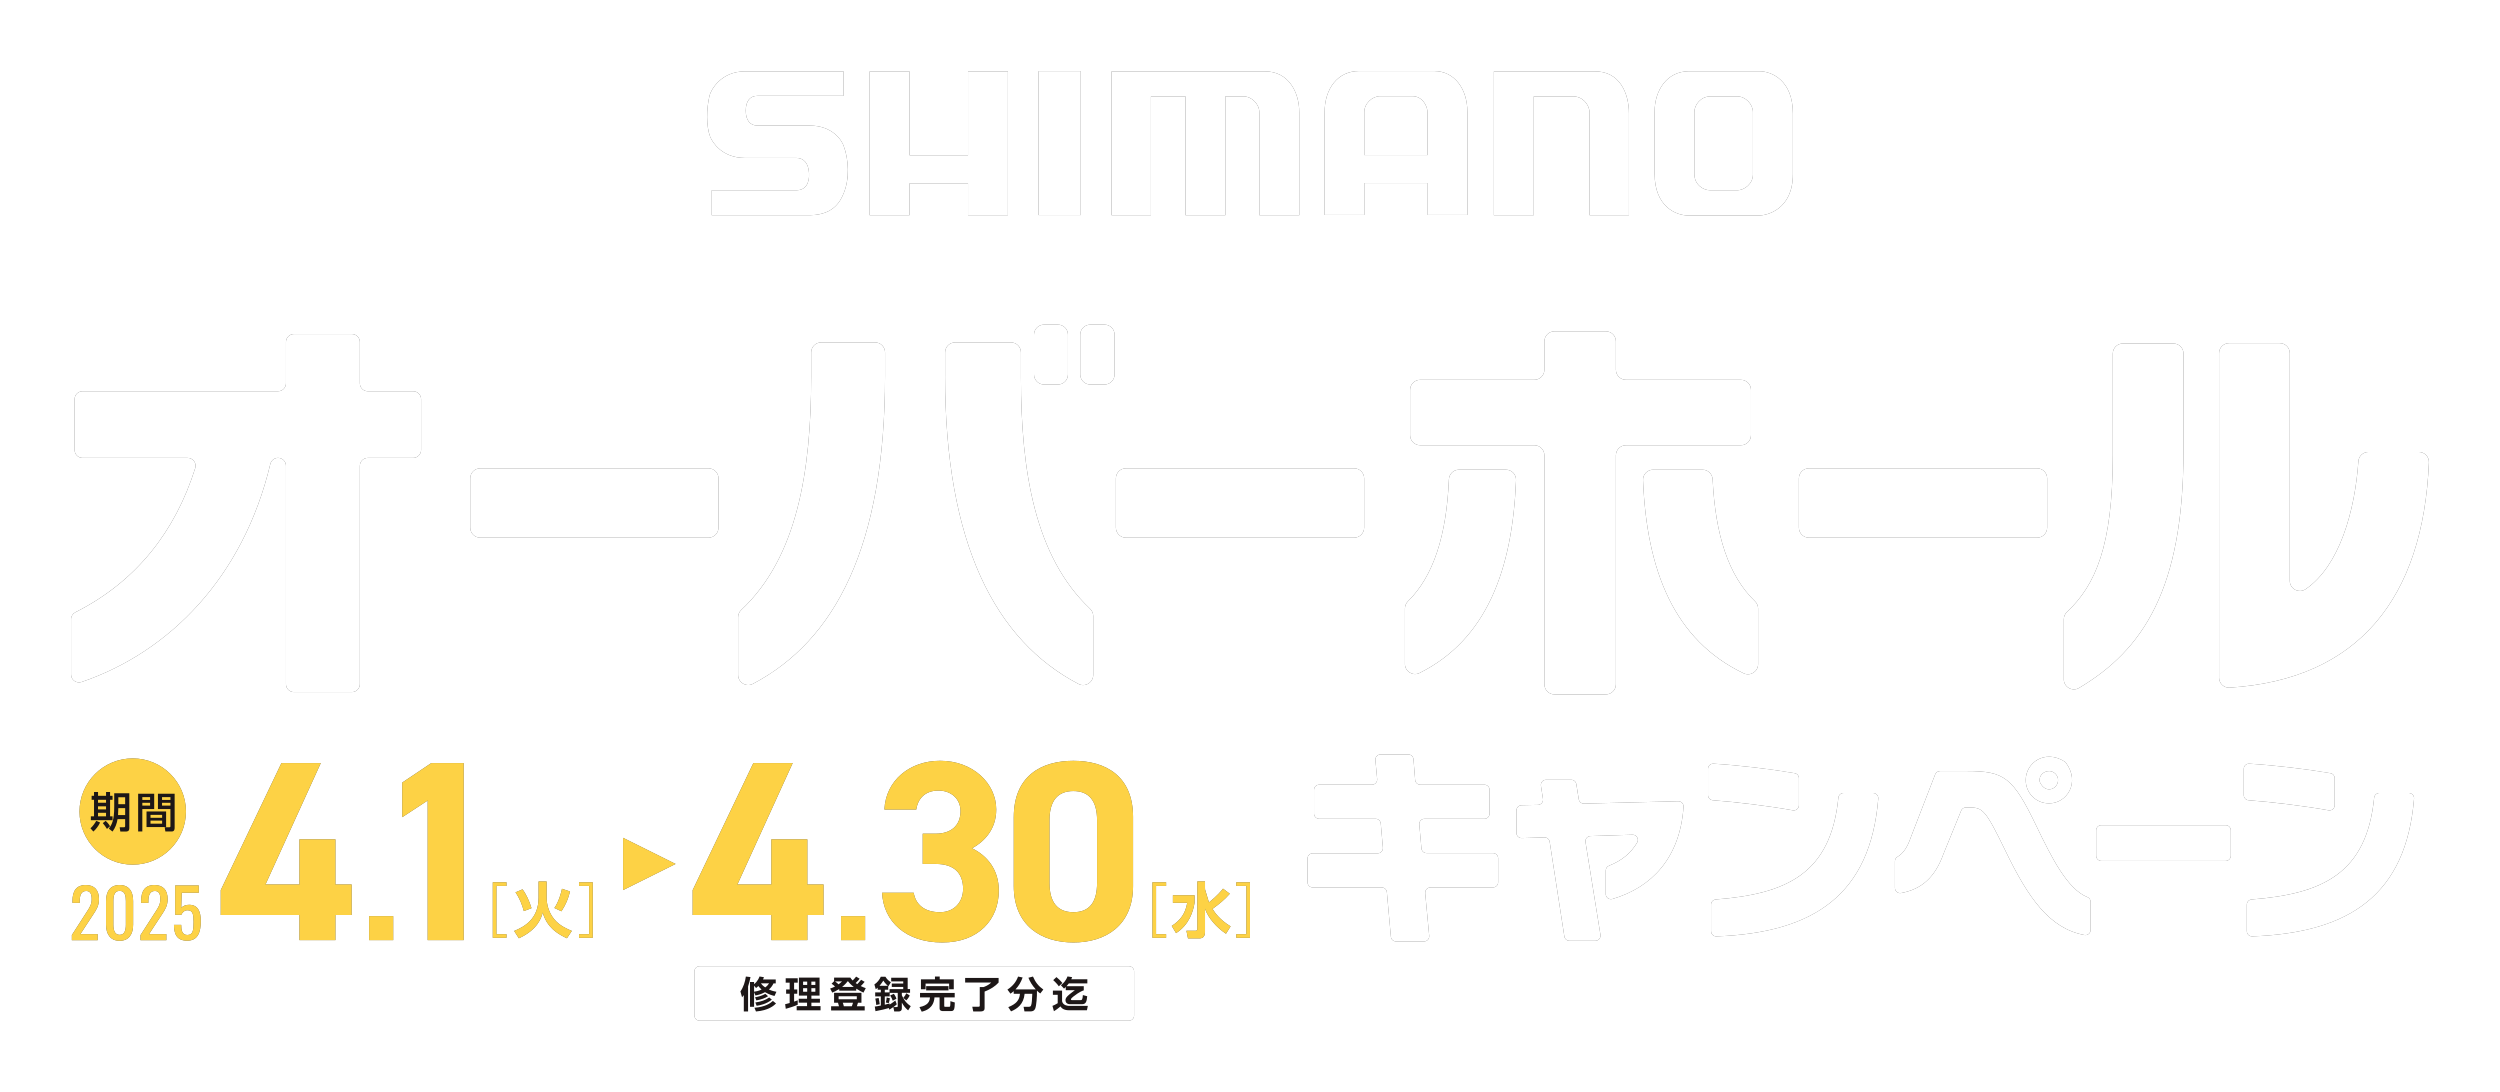 <svg width="774" height="338" viewBox="0 0 774 338" fill="none" xmlns="http://www.w3.org/2000/svg">
<g opacity="0.66" filter="url(#filter0_f_455_196)">
<path fill-rule="evenodd" clip-rule="evenodd" d="M420.748 22C414.234 22 410.036 27.358 410.093 34.953V66.552H422.393V56.686H442.016V66.552H454.308V34.675C454.308 27.464 450.257 22 444.021 22H420.748ZM441.967 48.004H422.393L422.385 48.012V34.684C422.385 32.005 424.881 29.775 427.303 29.775H437.278C440.241 29.775 442.016 32.674 441.967 34.994V48.004ZM555.077 35.125C555.077 24.924 548.563 22.057 544.627 22.057H522.892C515.993 22.098 512.262 28.068 512.262 34.586V53.778C512.262 64.036 518.964 66.723 522.753 66.723H544.529C546.959 66.723 555.077 64.943 555.077 53.909V35.125ZM524.578 34.667C524.578 32.438 526.583 29.84 529.553 29.84H537.827C540.462 29.84 542.712 32.307 542.712 34.716V54.04C542.712 56.857 540.11 58.915 537.786 58.915H529.504C527.319 58.915 524.578 57.176 524.578 53.901V34.667ZM462.499 66.633H462.507V66.641L462.499 66.633ZM462.507 66.633H474.856V29.84H487.033C489.832 29.84 491.976 32.135 492.139 34.773V66.633H504.324V35.092C504.324 29.007 501.517 21.959 493.62 22.106H462.507V66.633ZM344.136 66.633V22.106H391.714C398.784 22.106 402.254 28.354 402.254 34.773V66.633H389.897V34.773C389.897 32.291 387.597 29.84 384.962 29.84H379.365V66.633H367.025V29.84H356.329V66.633H344.136ZM334.594 22.024H321.55V66.584H334.594V22.024ZM269.242 66.633V22.098H281.591V48.069H299.701V22.098H312.049V66.633H299.701V56.767H281.591V66.633H269.242ZM261.173 22.098H230.642C223.072 22.098 220.069 28.027 219.7 29.497C218.669 33.63 218.628 39.167 219.864 42.32C220.592 44.174 223.628 48.878 230.584 48.894H246.534C248.833 48.894 250.322 50.536 250.478 53.648C250.642 56.604 249.488 58.907 246.534 58.907H220.355V66.625H250.961C258.361 66.454 260.282 61.979 261.168 59.915L261.173 59.904C263.047 55.55 262.827 49.384 261.173 45.105C260.674 43.627 257.884 38.873 250.633 38.873H234.512C232.205 38.873 230.887 37.224 230.887 34.259C230.887 31.294 232.205 29.669 234.512 29.669H261.173V22.098ZM442.483 289.71L441.239 276.504H441.255C441.165 275.565 441.91 274.748 442.859 274.748H462.213C463.105 274.748 463.825 274.029 463.825 273.139V265.731C463.825 264.841 463.105 264.122 462.213 264.122H441.681C440.846 264.122 440.151 263.494 440.077 262.661L439.414 255.253C439.332 254.314 440.069 253.505 441.018 253.505H459.561C460.453 253.505 461.173 252.786 461.173 251.896V244.554C461.173 243.664 460.453 242.945 459.561 242.945H439.733C438.898 242.945 438.195 242.3 438.129 241.467L437.614 235.056C437.548 234.223 436.853 233.577 436.01 233.577H427.426C426.476 233.577 425.732 234.394 425.822 235.333L426.37 241.181C426.46 242.12 425.715 242.937 424.766 242.937H408.432C407.54 242.937 406.82 243.656 406.82 244.546V251.888C406.82 252.778 407.54 253.497 408.432 253.497H425.879C426.714 253.497 427.409 254.134 427.483 254.967L428.146 262.44C428.227 263.379 427.491 264.188 426.542 264.188H406.419C405.527 264.188 404.807 264.906 404.807 265.797V273.139C404.807 274.029 405.527 274.748 406.419 274.748H427.769C428.604 274.748 429.299 275.385 429.373 276.21L430.617 290.004C430.691 290.829 431.386 291.466 432.221 291.466H440.879C441.828 291.466 442.573 290.649 442.483 289.71ZM497.131 276.781L497.139 276.798V269.513C497.139 268.843 497.565 268.255 498.187 268.01C502.221 266.409 505.011 264.008 506.869 260.847C507.507 259.761 506.681 258.389 505.412 258.43L492.409 258.846C491.435 258.879 490.715 259.753 490.871 260.709L495.502 289.408C495.658 290.388 494.905 291.27 493.915 291.27H485.912C485.118 291.27 484.439 290.69 484.324 289.906L479.782 260.619C479.66 259.818 478.956 259.23 478.137 259.255L471.149 259.475C470.241 259.5 469.488 258.773 469.488 257.866V250.916C469.488 250.042 470.183 249.332 471.059 249.307L476.149 249.193C477.123 249.168 477.851 248.303 477.704 247.339L477.074 243.272C476.926 242.3 477.679 241.418 478.669 241.418H486.443C487.237 241.418 487.908 241.99 488.031 242.774L488.784 247.453C488.915 248.246 489.61 248.825 490.412 248.801L519.578 248.066C520.535 248.041 521.288 248.85 521.223 249.805C520.126 265.682 511.296 274.772 499.218 278.325C498.178 278.627 497.131 277.868 497.131 276.781ZM528.8 238.045V246.155C528.8 246.996 529.439 247.69 530.281 247.756C537.606 248.295 547.949 249.577 555.052 250.875C556.043 251.055 556.951 250.296 556.951 249.291V240.96C556.951 240.176 556.394 239.507 555.625 239.376C547.982 238.061 538.391 236.926 530.502 236.436C529.578 236.379 528.8 237.122 528.8 238.045ZM529.741 280.073V288.297H529.75C529.75 289.204 530.511 289.939 531.419 289.906C561.722 288.787 579.062 276.92 581.517 247.249C581.591 246.318 580.838 245.518 579.905 245.518H570.764C569.93 245.518 569.242 246.163 569.16 246.988C566.828 270.329 553.375 276.757 531.239 278.472C530.396 278.537 529.741 279.232 529.741 280.073ZM620.805 263.249C614.692 250.679 613.874 249.985 609.594 249.985H608.661C608.007 249.985 607.417 250.377 607.172 250.982L601.722 264.31C599.079 271.702 594.872 275.328 588.571 276.487C587.581 276.667 586.673 275.899 586.673 274.895V266.646C586.673 266.099 586.943 265.584 587.417 265.298C589.177 264.237 590.478 262.481 591.591 259.222L599.128 239.76C599.365 239.139 599.962 238.731 600.633 238.731H609.038C620.503 238.731 623.203 240.617 630.445 255.702C635.232 265.617 640.085 275.311 646.28 277.753C646.877 277.99 647.254 278.578 647.254 279.223V287.897C647.254 288.901 646.337 289.669 645.339 289.481C634.471 287.44 627.949 278.039 620.797 263.24L620.805 263.249ZM634.402 248.727C630.312 248.725 627.164 245.516 627.164 241.5C627.164 236.183 633.031 231.911 639.16 235.742C639.34 235.856 639.512 236.011 639.635 236.183C644.086 242.266 639.94 248.724 634.402 248.727ZM634.406 238.731C632.663 238.731 631.28 240.152 631.46 241.785C631.476 241.957 631.542 242.128 631.615 242.284C633.391 245.942 637.18 244.26 637.18 241.491C637.18 239.98 635.854 238.723 634.406 238.723V238.731ZM648.972 257.082V264.931C648.972 265.821 649.692 266.54 650.584 266.54H689.046C689.938 266.54 690.658 265.821 690.658 264.931V257.082C690.658 256.192 689.938 255.473 689.046 255.473H650.584C649.692 255.473 648.972 256.192 648.972 257.082ZM694.668 246.155V238.045C694.668 237.122 695.445 236.379 696.37 236.436C704.259 236.926 713.849 238.061 721.493 239.376C722.262 239.507 722.818 240.176 722.818 240.96V249.291C722.818 250.296 721.91 251.055 720.92 250.875C713.817 249.577 703.473 248.295 696.149 247.756C695.306 247.69 694.668 246.996 694.668 246.155ZM695.617 288.297V280.073C695.617 279.232 696.272 278.537 697.115 278.472C719.25 276.757 732.704 270.329 735.036 246.988C735.118 246.163 735.805 245.518 736.64 245.518H745.781C746.714 245.518 747.466 246.318 747.393 247.249C744.938 276.92 727.597 288.787 697.295 289.906C696.386 289.939 695.625 289.204 695.625 288.297H695.617ZM111.411 211.812V144.221C111.411 142.865 112.516 141.763 113.874 141.763H127.908C129.267 141.763 130.372 140.66 130.372 139.304V123.591C130.372 122.235 129.267 121.132 127.908 121.132H113.874C112.516 121.132 111.411 120.03 111.411 118.674V105.884C111.411 104.529 110.306 103.426 108.948 103.426H91.002C89.643 103.426 88.538 104.529 88.538 105.884V118.674C88.538 120.03 87.434 121.132 86.075 121.132H25.56C24.201 121.132 23.097 122.235 23.097 123.591V139.304C23.097 140.66 24.201 141.763 25.56 141.763H58.08C59.725 141.763 60.944 143.355 60.445 144.923C54.267 164.443 42.327 179.968 23.358 189.548C22.532 189.965 22 190.798 22 191.721V208.823C22 210.53 23.686 211.69 25.298 211.134C52.475 201.832 75.314 178.752 83.694 143.649C83.964 142.547 84.938 141.754 86.075 141.754C87.434 141.754 88.538 142.857 88.538 144.213V211.812C88.538 213.168 89.643 214.27 91.002 214.27H108.948C110.306 214.27 111.411 213.168 111.411 211.812ZM145.584 163.348V148.109C145.584 146.385 146.984 144.989 148.71 144.989H219.324C221.051 144.989 222.45 146.385 222.45 148.109V163.348C222.45 165.072 221.051 166.468 219.324 166.468H148.71C146.984 166.468 145.584 165.072 145.584 163.348ZM228.514 191.084V208.937V208.945C228.514 211.273 231.002 212.817 233.072 211.73C258.506 198.377 274.013 169.196 274.013 116.257V109.119C274.013 107.395 272.614 105.999 270.887 105.999H254.267C252.54 105.999 251.141 107.395 251.141 109.119V116.616C251.141 145.969 246.779 172.61 229.512 188.822C228.882 189.41 228.514 190.218 228.514 191.084ZM292.606 109.119V116.494L292.597 116.502C292.597 168.436 308.228 198.328 333.907 211.755C335.977 212.833 338.465 211.298 338.465 208.962V190.725C338.465 189.867 338.097 189.05 337.475 188.462C320.437 172.373 316.083 145.969 316.083 116.861V109.119C316.083 107.395 314.684 105.999 312.957 105.999H295.732C294.005 105.999 292.606 107.395 292.606 109.119ZM320.126 103.622V115.93C320.126 117.653 321.525 119.05 323.252 119.05H327.516C329.242 119.05 330.642 117.653 330.642 115.93V103.622C330.642 101.899 329.242 100.502 327.516 100.502H323.252C321.525 100.502 320.126 101.899 320.126 103.622ZM334.439 103.622V115.93C334.439 117.653 335.838 119.05 337.565 119.05H341.951C343.678 119.05 345.077 117.653 345.077 115.93V103.622C345.077 101.899 343.678 100.502 341.951 100.502H337.565C335.838 100.502 334.439 101.899 334.439 103.622ZM345.478 163.348V148.109C345.478 146.385 346.877 144.989 348.604 144.989H419.218C420.944 144.989 422.344 146.385 422.344 148.109V163.348C422.344 165.072 420.944 166.468 419.218 166.468H348.604C346.877 166.468 345.478 165.072 345.478 163.348ZM434.971 188.364V205.556L434.962 205.548C434.962 207.851 437.401 209.403 439.463 208.374C460.11 198.083 468.277 176.587 469.365 148.639C469.43 146.875 467.998 145.413 466.231 145.413H451.697C450.011 145.413 448.653 146.761 448.579 148.443C447.859 165.611 443.866 178.302 435.928 186.135C435.331 186.731 434.971 187.523 434.971 188.364ZM500.282 211.877V140.97C500.282 139.247 501.681 137.851 503.408 137.851H538.98C540.707 137.851 542.106 136.454 542.106 134.731V120.708C542.106 118.985 540.707 117.588 538.98 117.588H503.408C501.681 117.588 500.282 116.191 500.282 114.468V105.697C500.282 103.973 498.882 102.577 497.155 102.577H481.272C479.545 102.577 478.146 103.973 478.146 105.697V114.468C478.146 116.191 476.746 117.588 475.02 117.588H439.692C437.966 117.588 436.566 118.985 436.566 120.708V134.731C436.566 136.454 437.966 137.851 439.692 137.851H475.02C476.746 137.851 478.146 139.247 478.146 140.97V211.877C478.146 213.601 479.545 214.997 481.272 214.997H497.155C498.882 214.997 500.282 213.601 500.282 211.877ZM527.115 145.422H511.828L511.82 145.413C510.052 145.413 508.612 146.875 508.686 148.639C509.799 176.669 518.342 198.206 539.848 208.464C541.91 209.444 544.308 207.908 544.308 205.621V188.389C544.308 187.531 543.939 186.731 543.318 186.135C535.167 178.302 531.059 165.611 530.232 148.435C530.151 146.753 528.792 145.422 527.115 145.422ZM556.935 163.348V148.109C556.935 146.385 558.334 144.989 560.061 144.989H630.674C632.401 144.989 633.8 146.385 633.8 148.109V163.348C633.8 165.072 632.401 166.468 630.674 166.468H560.061C558.334 166.468 556.935 165.072 556.935 163.348ZM638.956 191.713V210.301L638.948 210.293C638.948 212.702 641.583 214.23 643.661 212.996C663.465 201.236 676.01 182.394 676.01 139.672V109.47C676.01 107.747 674.61 106.35 672.884 106.35H657.245C655.519 106.35 654.119 107.747 654.119 109.47V141.019C654.119 169.123 648.678 181.251 639.97 189.418C639.332 190.022 638.956 190.839 638.956 191.713ZM687.024 109.356V209.77L687.016 209.778C687.016 211.559 688.514 213.013 690.298 212.898C730.028 210.391 750.241 185.334 751.992 143.167C752.065 141.403 750.625 139.933 748.858 139.933H733.277C731.648 139.933 730.273 141.183 730.159 142.8C729.095 158.203 724.299 175.24 713.841 182.394C711.754 183.823 708.915 182.345 708.915 179.821V109.356C708.915 107.632 707.516 106.236 705.789 106.236H690.151C688.424 106.236 687.024 107.632 687.024 109.356ZM41.092 267.7C50.194 267.7 57.573 260.335 57.573 251.251C57.573 242.167 50.194 234.803 41.092 234.803C31.989 234.803 24.61 242.167 24.61 251.251C24.61 260.335 31.989 267.7 41.092 267.7ZM216.583 299.143H349.52C350.402 299.143 351.116 299.856 351.116 300.736V314.407C351.116 315.287 350.402 316 349.52 316H216.583C215.701 316 214.987 315.287 214.987 314.407V300.736C214.987 299.856 215.701 299.143 216.583 299.143ZM99.316 236.248L82.196 273.833H92.704V259.851H103.849V273.833H108.866V283.291H103.849V291.074H92.704V283.291H68.342V275.581L87.131 236.248H99.316ZM114.283 291.074H121.738V283.634H114.283V291.074ZM143.555 291.074H132.409V247.845L124.529 253.007V242.284L133.522 236.248H143.555V291.074ZM156.812 290.347V289.22H153.694V274.282H156.812V273.155H152.565V290.347H156.812ZM166.738 272.91H169.234V277.925C169.234 281.698 171.206 284.116 171.607 284.606C173.277 286.647 175.797 287.701 177.041 288.207L175.519 290.494C170.273 288.093 168.825 285.185 168.015 282.539L168.012 282.548C167.65 283.927 166.644 287.764 160.642 290.494L159.177 288.224C162.45 286.892 166.738 284.434 166.738 277.941V272.91ZM162.18 282.074C161.689 280.195 160.773 277.868 159.586 276.275L161.771 275.336C162.859 276.741 163.972 279.125 164.553 281.175L162.18 282.074ZM171.64 281.11C172.974 279.232 173.768 276.324 173.989 275.164L176.493 276.006C175.797 278.505 175.347 279.722 173.825 282.139L171.64 281.11ZM179.275 273.155V274.282H182.401V289.22H179.275V290.347H183.522V273.155H179.275ZM192.908 259.386L209.169 267.479L192.908 275.573V259.386ZM26.558 282.784L22.245 289.49V289.498V291.082H30.241V289.204H24.881L28.776 283.266L28.859 283.139L28.938 283.02L28.939 283.016C29.854 281.624 30.642 280.425 30.642 278.374C30.642 275.638 29.308 274.005 26.583 274.005C23.563 274.005 22.434 275.908 22.434 278.938V279.526H24.676V278.962C24.676 277.353 25.077 275.85 26.689 275.85C27.941 275.85 28.383 276.814 28.383 278.358C28.383 279.972 27.741 280.958 26.969 282.145L26.968 282.146L26.965 282.151L26.964 282.153L26.962 282.156L26.96 282.158L26.958 282.161L26.957 282.163L26.955 282.166C26.826 282.365 26.692 282.57 26.558 282.784ZM32.827 286.272V278.978C32.827 276.014 34.087 274.005 37.033 274.005C39.979 274.005 41.223 276.014 41.223 278.978V286.272C41.223 289.195 39.921 291.27 37.033 291.27C34.144 291.27 32.827 289.179 32.827 286.272ZM38.964 286.288V278.954C38.964 277.321 38.653 275.818 37.041 275.818C35.429 275.818 35.093 277.321 35.093 278.954V286.288C35.093 287.856 35.47 289.424 37.041 289.424C38.612 289.424 38.964 287.856 38.964 286.288ZM47.818 282.784L43.506 289.49L43.498 289.498V291.082H51.501V289.204H46.141L50.036 283.266C50.09 283.183 50.144 283.101 50.198 283.019L50.2 283.016C51.114 281.624 51.902 280.425 51.902 278.374C51.902 275.638 50.568 274.005 47.843 274.005C44.823 274.005 43.694 275.908 43.694 278.938V279.526H45.936V278.962C45.936 277.353 46.337 275.85 47.949 275.85C49.201 275.85 49.643 276.814 49.643 278.358C49.643 279.972 49.001 280.958 48.229 282.145L48.229 282.146L48.225 282.151C48.093 282.355 47.956 282.564 47.818 282.784ZM53.858 286.337H56.1C56.1 287.864 56.329 289.473 58.007 289.473C59.831 289.473 59.93 287.742 59.93 285.439C59.93 283.135 59.717 281.821 58.023 281.821C57.098 281.821 56.452 282.49 56.141 283.217H54.234V274.144H61.542V276.381H56.264L56.116 281.061C56.681 280.473 57.499 280.122 58.563 280.122C61.304 280.122 62.164 282.229 62.164 285.136C62.164 288.607 61.288 291.237 57.957 291.237C54.9 291.237 53.859 289.403 53.858 286.337ZM228.301 273.833L245.421 236.248H233.236L214.447 275.581V283.291H238.809V291.074H249.954V283.291H254.971V273.833H249.954V259.851H238.809V273.833H228.301ZM267.843 291.074H260.388V283.634H267.843V291.074ZM289.733 258.103H285.674V267.479H289.733C295.388 267.479 298.17 270.346 298.17 275.189C298.17 279.24 295.462 282.417 291.002 282.417C286.067 282.417 283.44 279.877 282.884 276.381H273.088C273.489 285.275 280.421 291.793 291.722 291.793C303.023 291.793 309.234 284.646 309.234 275.744C309.234 269.227 305.65 264.939 300.953 262.636C304.619 260.651 308.44 256.837 308.44 250.639C308.44 242.447 301.116 235.538 291.083 235.538C281.607 235.538 274.209 241.663 273.809 250.639H283.678C284.16 247.225 286.468 244.758 290.527 244.758C294.586 244.758 297.376 247.453 297.376 251.112C297.376 255.718 294.275 258.103 289.733 258.103ZM350.797 274.315C350.797 286.631 342.196 291.793 332.327 291.793C322.458 291.793 313.858 286.631 313.858 274.315V253.023C313.858 240.152 322.458 235.546 332.327 235.546C342.196 235.546 350.797 240.152 350.797 252.95V274.315ZM332.327 244.913C327.311 244.913 324.921 248.09 324.921 253.971V273.359C324.921 279.24 327.311 282.417 332.327 282.417C337.344 282.417 339.651 279.24 339.651 273.359V253.971C339.651 248.09 337.262 244.913 332.327 244.913ZM361.034 290.347V289.22H357.917V274.282H361.034V273.155H356.787V290.347H361.034ZM363.129 277.173H369.84V279.501C369.422 282.106 368.203 286.312 364.103 288.901L362.769 286.672C365.65 284.793 367.016 282.67 367.565 279.501H363.129V277.173ZM373.08 275.05C373.08 275.164 373.08 275.295 373.097 275.409C373.131 275.614 373.936 278.211 374.209 279.095C374.263 279.27 374.297 279.377 374.3 279.387C376.853 277.361 378.097 275.818 378.645 275.124L380.748 276.7C379.169 278.521 377.344 279.999 375.388 281.396C376.214 282.694 377.663 284.753 380.993 286.803L379.561 289.089C376.664 287.137 374.128 284.344 373.072 281.339V288.493C373.072 290.257 372.131 290.535 371.206 290.535H367.802L367.311 288.15H370.151C370.511 288.15 370.699 287.979 370.699 287.644V272.878H373.072V275.058L373.08 275.05ZM382.745 273.155V274.282H385.871V289.22H382.745V290.347H386.992V273.155H382.745Z" fill="black"/>
</g>
<g clip-path="url(#clip0_455_196)">
<path d="M544.627 22.057C548.563 22.057 555.077 24.924 555.077 35.124V53.909C555.077 64.943 546.959 66.723 544.529 66.723H522.753C518.964 66.723 512.262 64.036 512.262 53.778V34.586C512.262 28.068 515.993 22.098 522.892 22.057H544.627ZM529.553 29.84C526.583 29.84 524.578 32.438 524.578 34.667V53.901C524.578 57.176 527.319 58.915 529.504 58.915H537.786C540.11 58.915 542.712 56.857 542.712 54.04V34.716C542.712 32.307 540.462 29.84 537.827 29.84H529.553Z" fill="white"/>
<path d="M410.093 34.953C410.036 27.358 414.234 22 420.748 22H444.021C450.257 22 454.308 27.464 454.308 34.675V66.552H442.016V56.686H422.393V66.552H410.093V34.953ZM422.393 48.004H441.967V34.994C442.016 32.674 440.241 29.775 437.278 29.775H427.303C424.881 29.775 422.385 32.005 422.385 34.684V48.012L422.393 48.004Z" fill="white"/>
<path d="M462.499 66.633H474.856V29.84H487.033C489.832 29.84 491.976 32.135 492.139 34.773V66.633H504.324V35.092C504.324 29.007 501.517 21.959 493.62 22.106H462.507V66.641L462.499 66.633Z" fill="white"/>
<path d="M344.136 22.098V66.633H356.329V29.84H367.025V66.633H379.365V29.84H384.962C387.597 29.84 389.897 32.291 389.897 34.773V66.633H402.254V34.773C402.254 28.354 398.784 22.106 391.714 22.106H344.136V22.098Z" fill="white"/>
<path d="M334.594 22.024H321.55V66.584H334.594V22.024Z" fill="white"/>
<path d="M269.242 22.098V66.633H281.591V56.767H299.701V66.633H312.049V22.098H299.701V48.069H281.591V22.098H269.242Z" fill="white"/>
<path d="M261.182 22.098H230.642C223.072 22.098 220.069 28.027 219.7 29.497C218.669 33.63 218.628 39.167 219.864 42.32C220.592 44.174 223.628 48.878 230.584 48.894H246.534C248.833 48.894 250.322 50.536 250.478 53.648C250.642 56.604 249.488 58.907 246.534 58.907H220.355V66.625H250.961C258.375 66.454 260.29 61.962 261.173 59.904C263.047 55.551 262.826 49.384 261.173 45.105C260.674 43.627 257.884 38.873 250.633 38.873H234.512C232.205 38.873 230.887 37.224 230.887 34.259C230.887 31.294 232.205 29.669 234.512 29.669H261.173V22.098H261.182Z" fill="white"/>
<path d="M441.239 276.504L442.483 289.71C442.573 290.649 441.828 291.466 440.879 291.466H432.221C431.386 291.466 430.691 290.829 430.617 290.004L429.373 276.21C429.3 275.385 428.604 274.748 427.769 274.748H406.419C405.527 274.748 404.807 274.029 404.807 273.139V265.797C404.807 264.906 405.527 264.188 406.419 264.188H426.542C427.491 264.188 428.227 263.379 428.146 262.44L427.483 254.967C427.409 254.134 426.714 253.497 425.879 253.497H408.432C407.54 253.497 406.82 252.778 406.82 251.888V244.546C406.82 243.656 407.54 242.937 408.432 242.937H424.766C425.715 242.937 426.46 242.12 426.37 241.181L425.822 235.333C425.732 234.394 426.476 233.577 427.426 233.577H436.01C436.853 233.577 437.548 234.223 437.614 235.056L438.129 241.467C438.195 242.3 438.899 242.945 439.733 242.945H459.561C460.453 242.945 461.173 243.664 461.173 244.554V251.896C461.173 252.786 460.453 253.505 459.561 253.505H441.018C440.069 253.505 439.332 254.314 439.414 255.253L440.077 262.661C440.151 263.494 440.846 264.122 441.681 264.122H462.213C463.105 264.122 463.825 264.841 463.825 265.731V273.139C463.825 274.029 463.105 274.748 462.213 274.748H442.859C441.91 274.748 441.165 275.565 441.255 276.504H441.239Z" fill="white"/>
<path d="M497.139 276.798V269.513C497.139 268.843 497.565 268.255 498.187 268.01C502.221 266.409 505.011 264.008 506.869 260.847C507.507 259.761 506.681 258.389 505.412 258.43L492.409 258.846C491.435 258.879 490.715 259.753 490.871 260.709L495.502 289.408C495.658 290.388 494.905 291.27 493.915 291.27H485.912C485.118 291.27 484.439 290.69 484.324 289.906L479.782 260.619C479.659 259.818 478.956 259.23 478.137 259.255L471.149 259.475C470.241 259.5 469.488 258.773 469.488 257.866V250.916C469.488 250.042 470.183 249.332 471.059 249.307L476.149 249.193C477.123 249.168 477.851 248.303 477.704 247.339L477.074 243.272C476.926 242.3 477.679 241.418 478.669 241.418H486.443C487.237 241.418 487.908 241.99 488.031 242.774L488.784 247.453C488.915 248.246 489.61 248.825 490.412 248.801L519.578 248.066C520.535 248.041 521.288 248.85 521.223 249.805C520.126 265.682 511.296 274.772 499.218 278.325C498.178 278.627 497.131 277.868 497.131 276.781L497.139 276.798Z" fill="white"/>
<path d="M528.8 246.155V238.045C528.8 237.122 529.578 236.379 530.502 236.436C538.391 236.926 547.982 238.061 555.625 239.376C556.394 239.507 556.951 240.177 556.951 240.961V249.291C556.951 250.296 556.043 251.055 555.052 250.875C547.949 249.577 537.606 248.295 530.281 247.756C529.439 247.69 528.8 246.996 528.8 246.155ZM529.741 288.297V280.073C529.741 279.232 530.396 278.537 531.239 278.472C553.375 276.757 566.828 270.33 569.16 246.988C569.242 246.163 569.93 245.518 570.764 245.518H579.905C580.838 245.518 581.591 246.318 581.517 247.249C579.062 276.92 561.722 288.787 531.419 289.906C530.511 289.939 529.75 289.204 529.75 288.297H529.741Z" fill="white"/>
<path d="M620.805 263.249C614.692 250.679 613.874 249.985 609.594 249.985H608.661C608.007 249.985 607.417 250.377 607.172 250.982L601.722 264.31C599.079 271.702 594.872 275.328 588.571 276.487C587.581 276.667 586.673 275.899 586.673 274.895V266.646C586.673 266.099 586.943 265.584 587.417 265.299C589.177 264.237 590.478 262.481 591.591 259.222L599.128 239.76C599.365 239.139 599.962 238.731 600.633 238.731H609.038C620.502 238.731 623.203 240.617 630.445 255.702C635.232 265.617 640.085 275.311 646.28 277.753C646.877 277.99 647.254 278.578 647.254 279.223V287.897C647.254 288.902 646.337 289.669 645.339 289.481C634.471 287.44 627.949 278.039 620.797 263.24L620.805 263.249ZM634.406 248.727C630.314 248.727 627.164 245.518 627.164 241.5C627.164 236.183 633.031 231.911 639.16 235.742C639.34 235.856 639.512 236.011 639.635 236.183C644.087 242.267 639.938 248.727 634.398 248.727H634.406ZM634.406 238.731C632.663 238.731 631.28 240.152 631.46 241.785C631.476 241.957 631.542 242.128 631.615 242.284C633.391 245.942 637.18 244.26 637.18 241.491C637.18 239.98 635.854 238.723 634.406 238.723V238.731Z" fill="white"/>
<path d="M648.972 264.931V257.082C648.972 256.192 649.692 255.473 650.584 255.473H689.046C689.938 255.473 690.658 256.192 690.658 257.082V264.931C690.658 265.821 689.938 266.54 689.046 266.54H650.584C649.692 266.54 648.972 265.821 648.972 264.931Z" fill="white"/>
<path d="M694.668 246.155V238.045C694.668 237.122 695.445 236.379 696.37 236.436C704.259 236.926 713.849 238.061 721.493 239.376C722.262 239.507 722.818 240.177 722.818 240.961V249.291C722.818 250.296 721.91 251.055 720.92 250.875C713.817 249.577 703.473 248.295 696.149 247.756C695.306 247.69 694.668 246.996 694.668 246.155ZM695.617 288.297V280.073C695.617 279.232 696.272 278.537 697.115 278.472C719.25 276.757 732.704 270.33 735.036 246.988C735.118 246.163 735.805 245.518 736.64 245.518H745.781C746.714 245.518 747.466 246.318 747.393 247.249C744.938 276.92 727.597 288.787 697.295 289.906C696.386 289.939 695.625 289.204 695.625 288.297H695.617Z" fill="white"/>
<path d="M111.411 144.213V211.812C111.411 213.168 110.306 214.27 108.948 214.27H91.002C89.643 214.27 88.538 213.168 88.538 211.812V144.213C88.538 142.857 87.434 141.754 86.075 141.754C84.938 141.754 83.964 142.547 83.694 143.649C75.314 178.751 52.475 201.832 25.298 211.134C23.686 211.689 22 210.53 22 208.823V191.721C22 190.798 22.532 189.965 23.358 189.548C42.327 179.968 54.267 164.443 60.445 144.923C60.944 143.355 59.725 141.763 58.08 141.763H25.56C24.201 141.763 23.097 140.66 23.097 139.304V123.591C23.097 122.235 24.201 121.132 25.56 121.132H86.075C87.434 121.132 88.538 120.03 88.538 118.674V105.884C88.538 104.529 89.643 103.426 91.002 103.426H108.948C110.306 103.426 111.411 104.529 111.411 105.884V118.674C111.411 120.03 112.516 121.132 113.874 121.132H127.908C129.267 121.132 130.372 122.235 130.372 123.591V139.304C130.372 140.66 129.267 141.763 127.908 141.763H113.874C112.516 141.763 111.411 142.865 111.411 144.221V144.213Z" fill="white"/>
<path d="M145.584 163.348V148.108C145.584 146.385 146.984 144.989 148.71 144.989H219.324C221.051 144.989 222.45 146.385 222.45 148.108V163.348C222.45 165.072 221.051 166.468 219.324 166.468H148.71C146.984 166.468 145.584 165.072 145.584 163.348Z" fill="white"/>
<path d="M228.514 208.937V191.084C228.514 190.218 228.882 189.41 229.512 188.822C246.779 172.61 251.141 145.969 251.141 116.616V109.119C251.141 107.395 252.54 105.999 254.267 105.999H270.887C272.614 105.999 274.013 107.395 274.013 109.119V116.257C274.013 169.196 258.506 198.377 233.072 211.73C231.002 212.817 228.514 211.273 228.514 208.945V208.937ZM292.606 116.494V109.119C292.606 107.395 294.005 105.999 295.732 105.999H312.957C314.684 105.999 316.083 107.395 316.083 109.119V116.861C316.083 145.969 320.437 172.373 337.475 188.462C338.097 189.05 338.465 189.867 338.465 190.724V208.962C338.465 211.297 335.977 212.833 333.907 211.755C308.227 198.328 292.597 168.436 292.597 116.502L292.606 116.494ZM320.126 115.93V103.622C320.126 101.899 321.525 100.502 323.252 100.502H327.516C329.242 100.502 330.642 101.899 330.642 103.622V115.93C330.642 117.653 329.242 119.05 327.516 119.05H323.252C321.525 119.05 320.126 117.653 320.126 115.93ZM334.439 115.93V103.622C334.439 101.899 335.838 100.502 337.565 100.502H341.951C343.678 100.502 345.077 101.899 345.077 103.622V115.93C345.077 117.653 343.678 119.05 341.951 119.05H337.565C335.838 119.05 334.439 117.653 334.439 115.93Z" fill="white"/>
<path d="M345.478 163.348V148.108C345.478 146.385 346.877 144.989 348.604 144.989H419.218C420.944 144.989 422.344 146.385 422.344 148.108V163.348C422.344 165.072 420.944 166.468 419.218 166.468H348.604C346.877 166.468 345.478 165.072 345.478 163.348Z" fill="white"/>
<path d="M434.971 205.556V188.364C434.971 187.523 435.331 186.731 435.928 186.135C443.866 178.302 447.859 165.611 448.579 148.443C448.653 146.761 450.012 145.413 451.697 145.413H466.231C467.998 145.413 469.43 146.875 469.365 148.639C468.277 176.587 460.11 198.083 439.463 208.374C437.401 209.403 434.962 207.851 434.962 205.548L434.971 205.556ZM500.282 140.97V211.877C500.282 213.601 498.882 214.997 497.156 214.997H481.272C479.545 214.997 478.146 213.601 478.146 211.877V140.97C478.146 139.247 476.746 137.851 475.02 137.851H439.692C437.966 137.851 436.566 136.454 436.566 134.731V120.708C436.566 118.985 437.966 117.588 439.692 117.588H475.02C476.746 117.588 478.146 116.191 478.146 114.468V105.697C478.146 103.973 479.545 102.577 481.272 102.577H497.156C498.882 102.577 500.282 103.973 500.282 105.697V114.468C500.282 116.191 501.681 117.588 503.408 117.588H538.98C540.707 117.588 542.106 118.985 542.106 120.708V134.731C542.106 136.454 540.707 137.851 538.98 137.851H503.408C501.681 137.851 500.282 139.247 500.282 140.97ZM511.828 145.421H527.115C528.792 145.421 530.151 146.753 530.232 148.435C531.059 165.611 535.167 178.302 543.318 186.135C543.939 186.731 544.308 187.531 544.308 188.389V205.621C544.308 207.908 541.91 209.444 539.848 208.463C518.342 198.206 509.799 176.669 508.686 148.639C508.612 146.875 510.052 145.413 511.82 145.413L511.828 145.421Z" fill="white"/>
<path d="M556.935 163.348V148.108C556.935 146.385 558.334 144.989 560.061 144.989H630.674C632.401 144.989 633.8 146.385 633.8 148.108V163.348C633.8 165.072 632.401 166.468 630.674 166.468H560.061C558.334 166.468 556.935 165.072 556.935 163.348Z" fill="white"/>
<path d="M638.956 210.301V191.713C638.956 190.839 639.332 190.022 639.97 189.418C648.678 181.251 654.119 169.123 654.119 141.019V109.47C654.119 107.747 655.519 106.35 657.245 106.35H672.884C674.61 106.35 676.01 107.747 676.01 109.47V139.672C676.01 182.394 663.465 201.236 643.661 212.996C641.583 214.23 638.948 212.702 638.948 210.293L638.956 210.301ZM687.024 209.77V109.356C687.024 107.632 688.424 106.236 690.151 106.236H705.789C707.516 106.236 708.915 107.632 708.915 109.356V179.821C708.915 182.345 711.754 183.823 713.841 182.394C724.299 175.24 729.095 158.203 730.159 142.8C730.273 141.183 731.648 139.933 733.277 139.933H748.858C750.625 139.933 752.065 141.403 751.992 143.167C750.241 185.334 730.028 210.391 690.298 212.898C688.514 213.013 687.016 211.559 687.016 209.778L687.024 209.77Z" fill="white"/>
<path d="M41.092 267.7C50.194 267.7 57.573 260.335 57.573 251.251C57.573 242.167 50.194 234.802 41.092 234.802C31.989 234.802 24.61 242.167 24.61 251.251C24.61 260.335 31.989 267.7 41.092 267.7Z" fill="#FDD245"/>
<path d="M349.52 299.143H216.583C215.701 299.143 214.987 299.856 214.987 300.736V314.407C214.987 315.287 215.701 316 216.583 316H349.52C350.402 316 351.116 315.287 351.116 314.407V300.736C351.116 299.856 350.402 299.143 349.52 299.143Z" fill="white"/>
<path d="M230.282 308.094C230.134 308.315 229.995 308.47 229.741 308.756L229.234 306.943C230.159 305.66 230.691 303.962 230.92 302.336L232.352 302.5C232.205 303.243 231.984 304.256 231.607 305.391V313.15H230.282V308.102V308.094ZM239.774 308.347C239.226 308.209 238.162 307.955 236.853 307.171C235.56 307.882 234.496 308.086 233.899 308.2L233.465 307.22V311.712H232.196V304.035H233.465V304.697C233.669 304.533 234.635 303.782 235.151 302.32L236.517 302.541C236.427 302.794 236.354 302.973 236.231 303.251H240.167V304.452H239.471C239.267 304.942 238.841 305.66 238.064 306.346C238.964 306.771 239.75 306.943 240.38 307.057L239.782 308.364L239.774 308.347ZM233.465 305.17V307.032C234.046 306.967 234.807 306.812 235.781 306.371C235.2 305.832 234.979 305.522 234.799 305.277C234.504 305.571 234.308 305.709 234.079 305.897L233.473 305.179L233.465 305.17ZM240.265 310.675C239.684 311.247 238.023 312.831 234.046 313.158L233.579 312.006C237 311.72 238.457 310.626 239.291 309.891L240.265 310.683V310.675ZM237.802 308.413C236.975 309.009 235.592 309.474 234.169 309.728L233.768 308.756C234.57 308.609 235.854 308.347 236.959 307.686L237.794 308.421L237.802 308.413ZM238.964 309.491C237.295 310.838 235.347 311.23 234.259 311.402L233.849 310.365C235.535 310.128 237.057 309.63 238.146 308.813L238.972 309.499L238.964 309.491ZM235.568 304.435C235.715 304.64 236.092 305.154 236.91 305.701C237.516 305.252 237.835 304.868 238.113 304.435H235.568Z" fill="#1D1717"/>
<path d="M243.08 310.904C243.514 310.798 243.882 310.708 244.48 310.536V307.67H243.383V306.33H244.48V304.231H243.252V302.867H246.975V304.231H245.854V306.33H246.836V307.67H245.854V310.103C246.484 309.899 246.681 309.826 246.975 309.703V311.067C245.977 311.533 244.136 312.104 243.277 312.325L243.08 310.912V310.904ZM247.344 302.663H253.735V308.241H251.206V309.213H253.849V310.422H251.206V311.508H254.046V312.807H246.648V311.508H249.864V310.422H247.286V309.213H249.864V308.241H247.344V302.663ZM248.637 303.913V304.934H249.905V303.913H248.637ZM248.637 305.954V307.041H249.905V305.954H248.637ZM251.198 303.913V304.934H252.434V303.913H251.198ZM251.198 305.954V307.041H252.434V305.954H251.198Z" fill="#1D1717"/>
<path d="M259.823 306.199C258.874 306.804 258.187 307.09 257.671 307.31L257.008 306.052C257.409 305.914 257.9 305.767 258.522 305.432C258.203 305.113 257.859 304.811 257.458 304.566L258.236 303.79V302.671H263.277C263.448 302.957 263.555 303.129 263.989 303.561C264.619 302.933 264.823 302.655 265.052 302.353L266.141 303.006C265.961 303.259 265.633 303.684 264.913 304.345C265.11 304.484 265.339 304.639 265.404 304.688C265.527 304.566 266.067 304.027 266.599 303.341L267.696 303.978C267.213 304.615 266.64 305.146 266.484 305.285C267.18 305.628 267.655 305.799 268.039 305.922L267.327 307.318C266.935 307.139 266.133 306.755 265.093 306.093V306.714H259.823V306.208V306.199ZM266.705 307.375V310.438H265.633C265.462 311.034 265.396 311.23 265.282 311.549H267.712V312.839H257.311V311.549H259.758C259.651 311.067 259.586 310.855 259.439 310.438H258.228V307.375H266.714H266.705ZM258.514 303.839C258.98 304.149 259.455 304.59 259.61 304.754C260.175 304.329 260.388 304.125 260.691 303.839H258.514ZM259.635 308.445V309.368H265.265V308.445H259.635ZM264.332 305.554C263.358 304.819 262.818 304.149 262.499 303.749C262.164 304.158 261.689 304.778 260.715 305.554H264.332ZM260.92 310.438C261.083 310.863 261.116 311.018 261.255 311.549H263.718C263.89 311.14 264.054 310.569 264.087 310.438H260.928H260.92Z" fill="#1D1717"/>
<path d="M275.175 312.096C274.308 312.374 272.622 312.774 271.043 313.06L270.838 311.631C271.296 311.573 271.779 311.516 272.704 311.32V308.486H270.961V307.253H272.704V306.42H271.73V305.791C271.534 305.963 271.386 306.077 271.133 306.273L270.707 304.778C271.509 304.288 272.336 303.308 272.696 302.394H274.128C274.504 303.055 275.134 303.7 275.83 304.092L275.044 305.358L274.995 305.334V306.42H273.931V307.253H275.404V306.232H279.643V305.554H276.092V304.501H279.643V303.839H275.912V302.704H281.018V306.224H281.754V307.376H279.209V308.127C279.758 309.36 280.38 310.422 281.967 311.508L281.157 312.815C280.191 311.965 279.864 311.524 279.209 310.414V312.17C279.209 313.035 278.555 313.141 278.342 313.141H276.853L276.574 311.794C276.108 312.129 275.781 312.341 275.372 312.594L275.167 312.08L275.175 312.096ZM272.025 308.976C272.147 309.466 272.319 310.43 272.36 310.904L271.28 311.132C271.247 310.479 271.141 309.76 270.993 309.164L272.025 308.968V308.976ZM274.864 305.203C274.799 305.146 273.948 304.395 273.481 303.594C273.105 304.174 272.736 304.713 272.303 305.203H274.864ZM277.646 310.928C277.417 311.149 277.213 311.337 276.624 311.778H277.622C277.859 311.778 277.941 311.729 277.941 311.492V307.392H275.453V308.486H273.931V311.059C274.57 310.912 274.987 310.798 275.388 310.667L275.412 311.034C275.609 310.912 276.468 310.381 277.188 309.744L277.646 310.936V310.928ZM275.519 309.066C275.462 309.442 275.298 310.152 275.167 310.544L274.259 310.397C274.43 309.744 274.496 309.131 274.52 308.829L275.519 309.066ZM276.73 307.67C277.295 308.47 277.442 308.903 277.532 309.205L276.394 309.826C276.141 309.148 276.018 308.829 275.592 308.192L276.73 307.678V307.67ZM281.656 308.2C281.263 309.001 280.822 309.491 280.601 309.719L279.66 308.952C280.126 308.405 280.371 308.029 280.584 307.523L281.648 308.2H281.656Z" fill="#1D1717"/>
<path d="M284.84 307.416H295.576V308.788H292.335V311.451C292.335 311.704 292.483 311.704 292.63 311.704H293.89C294.169 311.704 294.234 311.68 294.242 309.965L295.609 310.373C295.56 312.382 295.437 313.027 294.463 313.027H291.902C291.705 313.027 290.895 313.027 290.895 312.194V308.788H289.316C289.087 312.17 286.533 312.937 285.363 313.223L284.668 311.794C287.417 311.271 287.851 309.924 287.908 308.788H284.84V307.416ZM289.463 302.336H290.936V303.202H295.29V306.273H293.849V304.525H286.558V306.273H285.126V303.202H289.463V302.336ZM286.738 305.309H293.661V306.624H286.738V305.309Z" fill="#1D1717"/>
<path d="M298.809 302.761H309.169V304.19C308.219 305.268 306.697 306.289 304.831 306.992V311.974C304.831 312.48 304.823 313.142 303.571 313.142H301.313L301.018 311.68H302.941C303.236 311.68 303.334 311.565 303.334 311.328V305.603H304.488C304.881 305.464 306.059 305.032 306.869 304.199H298.809V302.769V302.761Z" fill="#1D1717"/>
<path d="M313.849 306.861C313.399 307.253 313.129 307.441 312.843 307.637L311.902 306.379C313.653 305.203 314.57 304.003 315.2 302.345L316.607 302.63C316.043 304.141 315.462 305.154 314.39 306.322H320.674C319.594 305.113 318.866 303.913 318.399 302.712L319.807 302.336C320.576 304.15 321.558 305.334 323.015 306.363L322.074 307.572C321.787 307.376 321.534 307.204 321.043 306.714C321.075 308.519 320.879 311.361 320.494 312.268C320.126 313.101 319.43 313.125 319.038 313.125H317.172L316.894 311.696H318.596C319.062 311.696 319.177 311.402 319.226 311.271C319.48 310.585 319.512 309.548 319.594 307.686H317.221C316.902 310.945 314.962 312.3 313.015 313.125L312.164 311.81C314.61 310.83 315.625 309.662 315.772 307.686H313.841V306.861H313.849Z" fill="#1D1717"/>
<path d="M328.817 306.689V309.989C329.111 311.418 330.903 311.418 330.944 311.418H336.795L336.509 312.782H330.969C329.111 312.782 328.538 311.916 328.334 311.582C328.072 311.81 327.106 312.611 326.296 313.068L325.838 311.418C326.124 311.304 327.049 310.896 327.466 310.593V307.988H325.977V306.689H328.817ZM327.818 305.366C327.327 304.623 326.452 303.782 326.075 303.447L327.074 302.508C327.687 302.99 328.481 303.774 328.915 304.329L327.818 305.366ZM335.535 305.317V306.608C335.102 306.755 334.193 307.065 332.36 308.494C332.025 308.756 331.558 309.148 331.558 309.409C331.558 309.646 331.812 309.646 331.935 309.646H334.512C334.905 309.646 335.175 309.589 335.257 308.07L336.599 308.437C336.46 310.079 336.19 310.896 335.044 310.896H331.255C330.314 310.896 329.872 310.332 329.872 309.67C329.872 309.442 329.921 308.976 330.478 308.421C331.1 307.8 332.295 306.926 332.777 306.567H329.962V305.571C329.725 305.807 329.586 305.938 329.422 306.077L328.457 305.023C328.964 304.631 329.938 303.831 330.502 302.304L331.935 302.524C331.869 302.72 331.828 302.818 331.673 303.178H336.64V304.46H330.912C330.568 304.917 330.372 305.138 330.2 305.317H335.527H335.535Z" fill="#1D1717"/>
<path d="M99.316 236.248L82.196 273.833H92.704V259.851H103.849V273.833H108.866V283.291H103.849V291.074H92.704V283.291H68.342V275.581L87.131 236.248H99.316Z" fill="#FDD245"/>
<path d="M121.738 291.074H114.283V283.634H121.738V291.074Z" fill="#FDD245"/>
<path d="M143.555 291.074H132.409V247.845L124.529 253.007V242.284L133.522 236.248H143.555V291.074Z" fill="#FDD245"/>
<path d="M156.812 289.22V290.347H152.565V273.155H156.812V274.282H153.694V289.22H156.812Z" fill="#FDD245"/>
<path d="M166.73 272.91H169.234V277.925C169.234 281.698 171.206 284.116 171.607 284.606C173.277 286.647 175.797 287.701 177.041 288.207L175.519 290.494C170.273 288.093 168.825 285.185 168.015 282.539C167.655 283.911 166.656 287.758 160.642 290.494L159.177 288.224C162.45 286.892 166.738 284.434 166.738 277.941V272.91H166.73ZM162.18 282.074C161.689 280.195 160.773 277.868 159.586 276.275L161.771 275.336C162.859 276.741 163.972 279.125 164.553 281.175L162.18 282.074ZM171.64 281.11C172.974 279.232 173.768 276.324 173.989 275.164L176.493 276.006C175.797 278.505 175.347 279.722 173.825 282.139L171.64 281.11Z" fill="#FDD245"/>
<path d="M179.275 274.282V273.155H183.522V290.347H179.275V289.22H182.401V274.282H179.275Z" fill="#FDD245"/>
<path d="M192.908 259.385L209.169 267.479L192.908 275.573V259.385Z" fill="#FDD245"/>
<path d="M22.245 289.489L26.558 282.784C27.499 281.282 28.383 280.252 28.383 278.358C28.383 276.814 27.941 275.85 26.689 275.85C25.077 275.85 24.676 277.353 24.676 278.962V279.526H22.434V278.938C22.434 275.908 23.563 274.005 26.583 274.005C29.308 274.005 30.642 275.638 30.642 278.374C30.642 280.547 29.758 281.763 28.776 283.266L24.881 289.204H30.241V291.082H22.245V289.498V289.489Z" fill="#FDD245"/>
<path d="M32.827 286.272V278.978C32.827 276.014 34.087 274.005 37.033 274.005C39.979 274.005 41.223 276.014 41.223 278.978V286.272C41.223 289.195 39.922 291.27 37.033 291.27C34.144 291.27 32.827 289.179 32.827 286.272ZM38.964 286.288V278.954C38.964 277.32 38.653 275.818 37.041 275.818C35.429 275.818 35.093 277.32 35.093 278.954V286.288C35.093 287.856 35.47 289.424 37.041 289.424C38.612 289.424 38.964 287.856 38.964 286.288Z" fill="#FDD245"/>
<path d="M43.506 289.489L47.818 282.784C48.759 281.282 49.643 280.252 49.643 278.358C49.643 276.814 49.201 275.85 47.949 275.85C46.337 275.85 45.936 277.353 45.936 278.962V279.526H43.694V278.938C43.694 275.908 44.823 274.005 47.843 274.005C50.568 274.005 51.902 275.638 51.902 278.374C51.902 280.547 51.018 281.763 50.036 283.266L46.141 289.204H51.501V291.082H43.498V289.498L43.506 289.489Z" fill="#FDD245"/>
<path d="M53.858 286.337H56.1C56.1 287.864 56.329 289.473 58.007 289.473C59.831 289.473 59.93 287.742 59.93 285.439C59.93 283.136 59.717 281.821 58.023 281.821C57.098 281.821 56.452 282.49 56.141 283.217H54.234V274.144H61.542V276.381H56.264L56.116 281.061C56.681 280.473 57.499 280.122 58.563 280.122C61.304 280.122 62.164 282.229 62.164 285.136C62.164 288.608 61.288 291.237 57.957 291.237C54.897 291.237 53.858 289.4 53.858 286.329V286.337Z" fill="#FDD245"/>
<path d="M245.421 236.248L228.301 273.833H238.808V259.851H249.954V273.833H254.971V283.291H249.954V291.074H238.808V283.291H214.447V275.581L233.236 236.248H245.421Z" fill="#FDD245"/>
<path d="M267.843 291.074H260.388V283.634H267.843V291.074Z" fill="#FDD245"/>
<path d="M285.674 258.103H289.733C294.275 258.103 297.376 255.718 297.376 251.112C297.376 247.453 294.586 244.758 290.527 244.758C286.468 244.758 284.16 247.225 283.678 250.638H273.809C274.209 241.663 281.607 235.537 291.083 235.537C301.116 235.537 308.44 242.447 308.44 250.638C308.44 256.837 304.619 260.651 300.953 262.636C305.65 264.939 309.234 269.227 309.234 275.744C309.234 284.646 303.023 291.793 291.722 291.793C280.421 291.793 273.489 285.275 273.088 276.381H282.884C283.44 279.877 286.067 282.417 291.002 282.417C295.462 282.417 298.17 279.24 298.17 275.189C298.17 270.346 295.388 267.479 289.733 267.479H285.674V258.103Z" fill="#FDD245"/>
<path d="M350.797 274.315C350.797 286.631 342.196 291.793 332.327 291.793C322.458 291.793 313.858 286.631 313.858 274.315V253.023C313.858 240.152 322.458 235.546 332.327 235.546C342.196 235.546 350.797 240.152 350.797 252.95V274.323V274.315ZM332.327 244.913C327.311 244.913 324.921 248.09 324.921 253.971V273.359C324.921 279.24 327.311 282.417 332.327 282.417C337.344 282.417 339.651 279.24 339.651 273.359V253.971C339.651 248.09 337.262 244.913 332.327 244.913Z" fill="#FDD245"/>
<path d="M361.034 289.22V290.347H356.787V273.155H361.034V274.282H357.917V289.22H361.034Z" fill="#FDD245"/>
<path d="M363.129 277.173H369.84V279.501C369.422 282.106 368.203 286.312 364.103 288.901L362.769 286.672C365.65 284.793 367.016 282.67 367.565 279.501H363.129V277.173ZM373.08 275.05C373.08 275.164 373.08 275.295 373.097 275.409C373.138 275.654 374.283 279.33 374.3 279.387C376.853 277.361 378.097 275.818 378.645 275.124L380.748 276.7C379.169 278.521 377.344 279.999 375.388 281.396C376.214 282.694 377.663 284.753 380.994 286.803L379.561 289.089C376.665 287.137 374.128 284.344 373.072 281.339V288.493C373.072 290.257 372.131 290.535 371.206 290.535H367.802L367.311 288.15H370.151C370.511 288.15 370.699 287.979 370.699 287.644V272.878H373.072V275.058L373.08 275.05Z" fill="#FDD245"/>
<path d="M382.745 274.282V273.155H386.992V290.347H382.745V289.22H385.871V274.282H382.745Z" fill="#FDD245"/>
<path d="M30.985 254.649C30.478 255.784 29.651 256.788 28.907 257.45L28.007 256.445C28.776 255.767 29.447 254.787 29.799 254.126L30.985 254.649ZM29.111 245.199H30.355V246.375H32.835V245.199H34.079V246.375H34.848V247.617H34.079V252.737H34.848V253.938H28.129V252.737H29.111V247.617H28.367V246.375H29.111V245.199ZM30.347 247.609V248.531H32.827V247.609H30.347ZM30.347 249.634V250.598H32.827V249.634H30.347ZM30.347 251.635V252.729H32.827V251.635H30.347ZM32.728 254.142C32.949 254.355 33.612 254.967 34.07 255.8L33.113 256.633C32.892 256.225 32.229 255.277 31.82 254.836L32.72 254.142H32.728ZM38.743 253.595H36.395C36.198 254.91 35.699 256.307 34.84 257.45L33.702 256.56C34.627 255.253 35.363 254.02 35.363 249.83V245.591H40.036V256.396C40.036 257.442 39.332 257.442 38.923 257.442H37.254L37.049 256.127H38.326C38.629 256.127 38.743 256.021 38.743 255.735V253.587V253.595ZM36.632 250.189L36.542 252.337H38.751V250.189H36.64H36.632ZM36.632 246.824V248.972H38.743V246.824H36.632Z" fill="#1D1717"/>
<path d="M42.769 245.73H47.737V250.492H44.062V257.425H42.769V245.73ZM44.062 246.8V247.658H46.468V246.8H44.062ZM44.062 248.548V249.405H46.468V248.548H44.062ZM51.427 251.235V256.07H45.363V251.235H51.427ZM46.599 252.288V253.187H50.191V252.288H46.599ZM46.599 254.061V255H50.191V254.061H46.599ZM52.761 250.492H48.899V245.73H54.07V256.2C54.07 256.568 54.07 257.425 53.195 257.425H51.198L50.985 256.119H52.458C52.614 256.119 52.761 256.07 52.761 255.808V250.492ZM50.167 246.8V247.658H52.769V246.8H50.167ZM50.167 248.548V249.405H52.769V248.548H50.167Z" fill="#1D1717"/>
</g>
<defs>
<filter id="filter0_f_455_196" x="0" y="0" width="773.995" height="338" filterUnits="userSpaceOnUse" color-interpolation-filters="sRGB">
<feFlood flood-opacity="0" result="BackgroundImageFix"/>
<feBlend mode="normal" in="SourceGraphic" in2="BackgroundImageFix" result="shape"/>
<feGaussianBlur stdDeviation="11" result="effect1_foregroundBlur_455_196"/>
</filter>
<clipPath id="clip0_455_196">
<rect width="730" height="294" fill="white" transform="translate(22 22)"/>
</clipPath>
</defs>
</svg>
